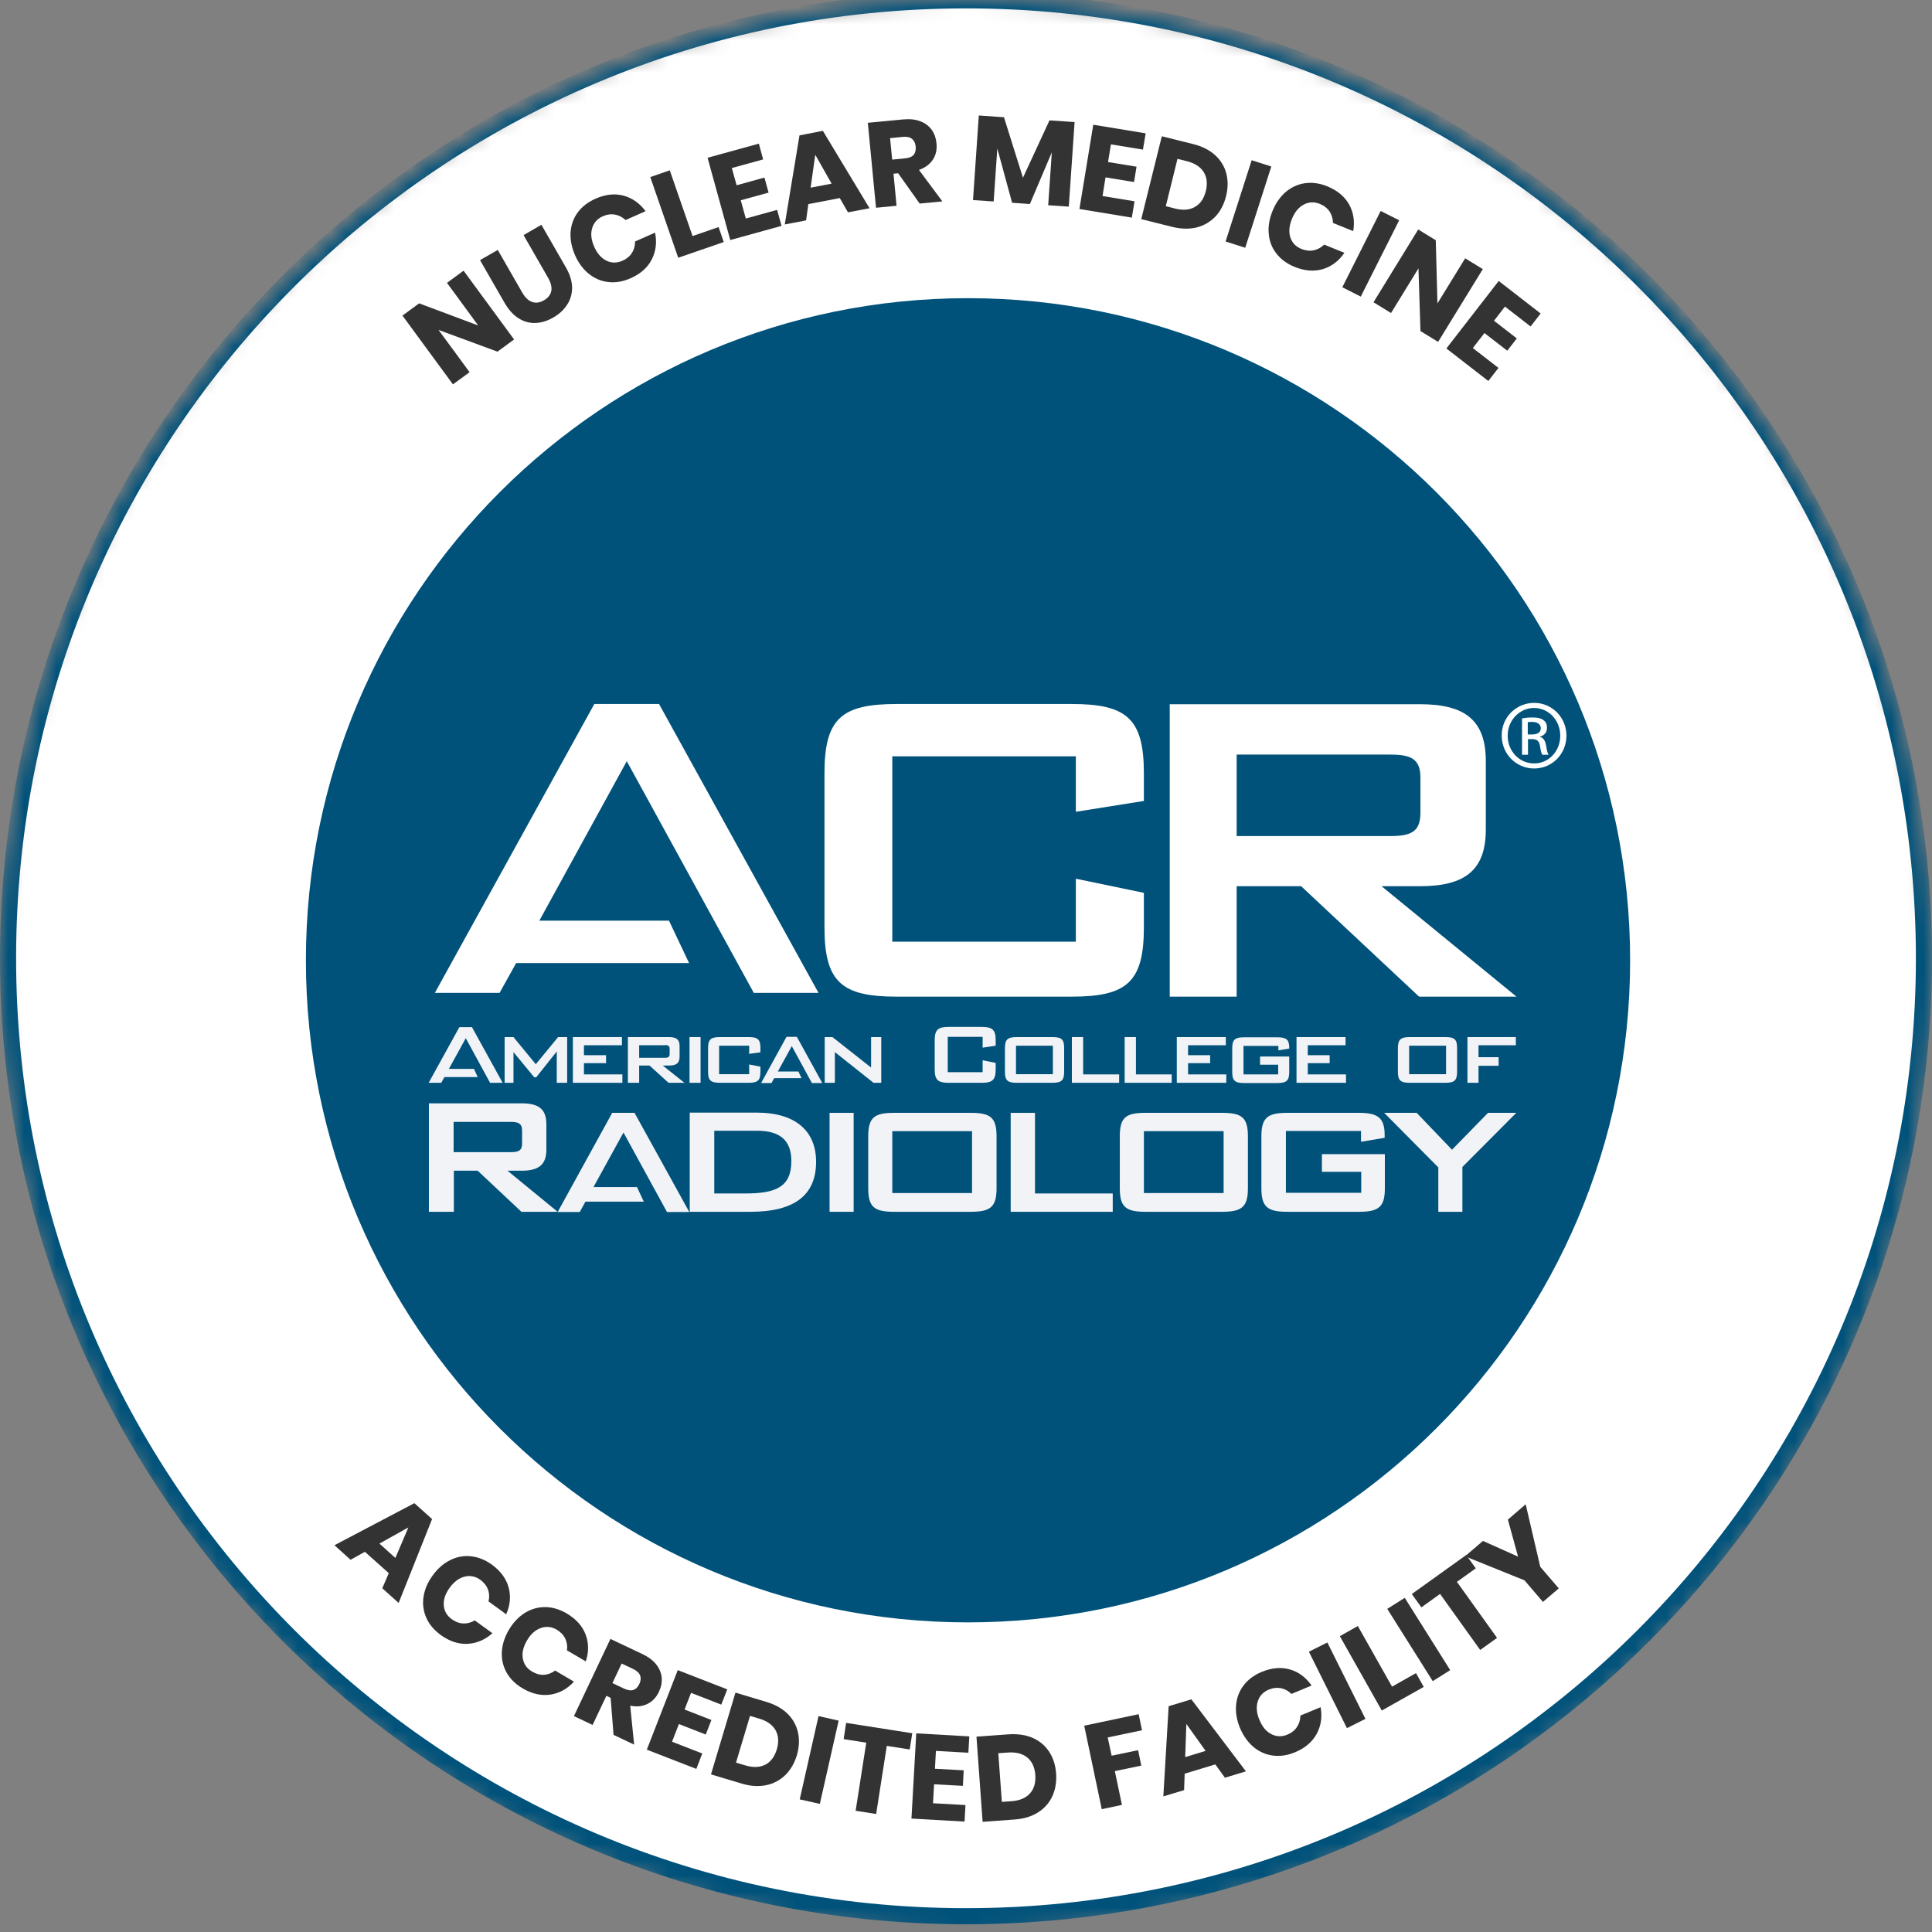 <svg width="120" height="120" viewBox="0 0 120 120" fill="none" xmlns="http://www.w3.org/2000/svg">
<rect x="0" y="0" width="120" height="120" fill="#808080" stroke="none"/>
<mask id="mask0_2246_2018" style="mask-type:alpha" maskUnits="userSpaceOnUse" x="0" y="0" width="120" height="120">
<circle cx="60" cy="60" r="60" fill="white"/>
</mask>
<g mask="url(#mask0_2246_2018)">
<path d="M0.5 59.52C0.5 26.658 27.139 0.02 60 0.02C92.861 0.02 119.5 26.658 119.5 59.52C119.5 92.381 92.861 119.02 60 119.02C27.139 119.02 0.5 92.381 0.5 59.52Z" fill="white" stroke="#00527B"/>
<path fill-rule="evenodd" clip-rule="evenodd" d="M19 59.645C19 36.932 37.413 18.52 60.125 18.52C82.838 18.52 101.25 36.932 101.25 59.645C101.25 82.357 82.838 100.769 60.125 100.769C37.413 100.769 19 82.357 19 59.645Z" fill="#00527B"/>
<path d="M66.823 46.977V50.421L71.048 49.749V48.02C71.048 44.604 69.951 43.726 66.548 43.726H55.71C52.294 43.726 51.21 44.604 51.21 48.02V57.61C51.21 61.026 52.307 61.904 55.71 61.904H66.548C69.964 61.904 71.048 61.026 71.048 57.61V55.456L66.823 54.578V58.488H55.422V46.977H66.823Z" fill="white"/>
<path fill-rule="evenodd" clip-rule="evenodd" d="M72.654 61.904H76.811V55.044H80.817L88.143 61.904H94.193L85.811 55.044H88.198C90.983 55.044 92.286 54.057 92.286 51.519V47.266C92.286 44.727 90.983 43.74 88.198 43.74H72.654V61.904ZM86.318 46.868C87.622 46.868 88.225 47.114 88.225 48.308V50.489C88.225 51.683 87.622 51.93 86.318 51.93H76.811V46.868H86.318Z" fill="white"/>
<path d="M46.82 61.671H50.84L40.934 43.726H38.931H36.915L27.009 61.671H31.029L32.058 59.819H42.8L41.552 57.185H33.499L38.931 47.279L46.82 61.671Z" fill="white"/>
<path d="M31.344 67.255H31.893V65.348L33.183 66.912H33.306L34.582 65.306V67.255H35.227V64.415H34.664L33.279 66.102L31.893 64.415H31.344V67.255Z" fill="#F2F3F6"/>
<path d="M35.584 67.255H38.657V66.733H36.27V66.034H37.642V65.54H36.27V64.922H38.63V64.415H35.584V67.255Z" fill="#F2F3F6"/>
<path fill-rule="evenodd" clip-rule="evenodd" d="M39.014 67.255H39.7V66.184H40.344L41.524 67.255H42.512L41.168 66.184H41.552C42.005 66.184 42.21 66.034 42.21 65.636V64.963C42.21 64.566 42.005 64.415 41.552 64.415H39V67.255H39.014ZM41.277 64.909C41.483 64.909 41.593 64.95 41.593 65.142V65.471C41.593 65.663 41.483 65.704 41.277 65.704H39.7V64.922H41.277V64.909Z" fill="#F2F3F6"/>
<path d="M43.514 64.415H42.828V67.255H43.514V64.415Z" fill="#F2F3F6"/>
<path d="M46.532 64.936V65.457L47.231 65.361V65.087C47.231 64.552 47.053 64.415 46.491 64.415H44.721C44.158 64.415 43.98 64.552 43.98 65.087V66.582C43.98 67.104 44.145 67.255 44.721 67.255H46.491C47.053 67.255 47.231 67.118 47.231 66.582V66.253L46.532 66.116V66.72H44.666V64.95H46.532V64.936Z" fill="#F2F3F6"/>
<path d="M51.224 67.255H51.855V65.348L54.256 67.255H54.736V64.415H54.105V66.308L51.704 64.415H51.224V67.255Z" fill="#F2F3F6"/>
<path d="M61.033 64.415V65.073L61.843 64.95V64.607C61.843 63.962 61.637 63.784 60.978 63.784H58.92C58.276 63.784 58.056 63.948 58.056 64.607V66.432C58.056 67.076 58.262 67.255 58.92 67.255H60.978C61.623 67.255 61.843 67.09 61.843 66.432V66.02L61.033 65.855V66.596H58.866V64.401H61.033V64.415Z" fill="#F2F3F6"/>
<path fill-rule="evenodd" clip-rule="evenodd" d="M62.419 65.087V66.582C62.419 67.118 62.597 67.255 63.16 67.255H65.355C65.917 67.255 66.096 67.118 66.096 66.582V65.087C66.096 64.538 65.917 64.415 65.355 64.415H63.16C62.597 64.415 62.419 64.552 62.419 65.087ZM63.105 64.95H65.396V66.72H63.105V64.95Z" fill="#F2F3F6"/>
<path d="M66.576 67.255H69.512V66.733H67.276V64.415H66.576V67.255Z" fill="#F2F3F6"/>
<path d="M69.855 67.255H72.777V66.733H70.555V64.415H69.855V67.255Z" fill="#F2F3F6"/>
<path d="M73.093 67.255H76.166V66.733H73.793V66.034H75.164V65.54H73.793V64.922H76.138V64.415H73.093V67.255Z" fill="#F2F3F6"/>
<path d="M79.403 64.936V65.238L80.076 65.128V65.06C80.076 64.552 79.87 64.429 79.335 64.429H77.277C76.715 64.429 76.536 64.566 76.536 65.101V66.596C76.536 67.131 76.715 67.269 77.277 67.269H79.335C79.897 67.269 80.076 67.131 80.076 66.596V65.622H78.265V66.13H79.39V66.734H77.236V64.964H79.403V64.936Z" fill="#F2F3F6"/>
<path d="M80.529 67.255H83.602V66.733H81.228V66.034H82.587V65.54H81.228V64.922H83.575V64.415H80.529V67.255Z" fill="#F2F3F6"/>
<path fill-rule="evenodd" clip-rule="evenodd" d="M86.826 65.087V66.582C86.826 67.118 87.004 67.255 87.567 67.255H89.762C90.324 67.255 90.502 67.118 90.502 66.582V65.087C90.502 64.538 90.324 64.415 89.762 64.415H87.567C87.018 64.415 86.826 64.552 86.826 65.087ZM87.525 64.95H89.817V66.72H87.525V64.95Z" fill="#F2F3F6"/>
<path d="M91.147 67.255H91.833V66.198H93.082V65.663H91.833V64.922H94.152V64.415H91.147V67.255Z" fill="#F2F3F6"/>
<path d="M27.558 66.898H29.671L29.438 66.39H27.819L27.558 66.898Z" fill="#F2F3F6"/>
<path d="M28.93 64.484L27.407 67.255H26.625L28.532 63.797H28.93H29.314L31.221 67.255H30.439L28.93 64.484Z" fill="#F2F3F6"/>
<path d="M48.027 66.967H49.783L49.591 66.555H48.261L48.027 66.967Z" fill="#F2F3F6"/>
<path d="M49.18 64.977L47.918 67.269H47.273L48.851 64.401H49.18H49.495L51.073 67.269H50.428L49.18 64.977Z" fill="#F2F3F6"/>
<path fill-rule="evenodd" clip-rule="evenodd" d="M26.639 75.267H28.189V72.715H29.671L32.387 75.267H34.637L31.523 72.715H32.414C33.444 72.715 33.937 72.345 33.937 71.412V69.834C33.937 68.887 33.457 68.531 32.414 68.531H26.639V75.267ZM31.715 69.683C32.195 69.683 32.428 69.779 32.428 70.218V71.028C32.428 71.466 32.209 71.563 31.715 71.563H28.175V69.683H31.715Z" fill="#F2F3F6"/>
<path fill-rule="evenodd" clip-rule="evenodd" d="M42.841 75.267H46.614C49.317 75.267 50.689 74.252 50.689 72.166C50.689 70.259 49.427 69.107 46.998 69.107H42.841V75.267ZM44.364 74.128V70.232H47.012C48.439 70.232 49.152 70.822 49.152 72.111C49.152 73.716 48.206 74.128 46.299 74.128H44.364Z" fill="#F2F3F6"/>
<path d="M53.021 69.121H51.526V75.267H53.021V69.121Z" fill="#F2F3F6"/>
<path fill-rule="evenodd" clip-rule="evenodd" d="M53.927 70.575V73.813C53.927 74.979 54.311 75.267 55.532 75.267H60.293C61.5 75.267 61.898 74.979 61.898 73.813V70.575C61.898 69.395 61.5 69.121 60.293 69.121H55.532C54.325 69.121 53.927 69.395 53.927 70.575ZM55.422 70.259H60.375V74.101H55.422V70.259Z" fill="#F2F3F6"/>
<path d="M62.776 75.267H69.114V74.128H64.285V69.121H62.776V75.267Z" fill="#F2F3F6"/>
<path fill-rule="evenodd" clip-rule="evenodd" d="M69.553 70.575V73.813C69.553 74.979 69.937 75.267 71.158 75.267H75.905C77.113 75.267 77.51 74.979 77.51 73.813V70.575C77.51 69.395 77.113 69.121 75.905 69.121H71.145C69.937 69.121 69.553 69.395 69.553 70.575ZM71.049 70.259H76.001V74.101H71.049V70.259Z" fill="#F2F3F6"/>
<path d="M84.535 70.259V70.918L86.003 70.671V70.506C86.003 69.409 85.564 69.121 84.397 69.121H79.952C78.745 69.121 78.347 69.409 78.347 70.575V73.813C78.347 74.965 78.731 75.267 79.952 75.267H84.411C85.632 75.267 86.016 74.965 86.016 73.813V71.686H82.106V72.784H84.548V74.087H79.87V70.246H84.535V70.259Z" fill="#F2F3F6"/>
<path d="M89.336 75.267H90.832V72.482L94.179 69.121H92.423L90.187 71.412L87.992 69.121H85.975L89.336 72.509V75.267Z" fill="#F2F3F6"/>
<path d="M36.325 74.636H39.988L39.562 73.73H36.695L36.325 74.636Z" fill="#F2F3F6"/>
<path d="M38.726 70.342L36.009 75.281H34.637L38.026 69.121H38.726H39.412L42.814 75.281H41.428L38.726 70.342Z" fill="#F2F3F6"/>
<path d="M95.291 43.657C96.402 43.657 97.294 44.563 97.294 45.688C97.294 46.84 96.402 47.732 95.291 47.732C94.18 47.732 93.274 46.84 93.274 45.688C93.26 44.563 94.166 43.657 95.291 43.657ZM95.277 43.973C94.385 43.973 93.644 44.741 93.644 45.688C93.644 46.662 94.372 47.416 95.277 47.416C96.183 47.43 96.91 46.662 96.91 45.702C96.91 44.741 96.196 43.973 95.277 43.973ZM94.893 46.881H94.536V44.618C94.728 44.59 94.907 44.563 95.181 44.563C95.524 44.563 95.757 44.631 95.881 44.741C96.018 44.837 96.087 44.988 96.087 45.208C96.087 45.51 95.894 45.688 95.647 45.756V45.77C95.853 45.811 95.977 45.99 96.032 46.319C96.087 46.676 96.141 46.813 96.183 46.881H95.799C95.744 46.813 95.689 46.607 95.647 46.305C95.593 46.017 95.456 45.907 95.154 45.907H94.907V46.881H94.893ZM94.893 45.619H95.154C95.456 45.619 95.702 45.51 95.702 45.235C95.702 45.043 95.565 44.837 95.154 44.837C95.03 44.837 94.962 44.851 94.893 44.851V45.619Z" fill="white"/>
<path fill-rule="evenodd" clip-rule="evenodd" d="M28.793 16.812L27.763 17.569L29.703 20.217L26.033 18.842L24.998 19.602L28.133 23.874L29.168 23.117L27.238 20.492L30.898 21.842L31.93 21.084L28.793 16.812Z" fill="#333333"/>
<path fill-rule="evenodd" clip-rule="evenodd" d="M29.815 16.157L31.34 18.809C31.592 19.247 31.887 19.567 32.215 19.772C32.542 19.979 32.895 20.077 33.262 20.059C33.627 20.049 33.995 19.934 34.362 19.724C34.73 19.514 35.02 19.247 35.225 18.927C35.432 18.612 35.535 18.254 35.535 17.862C35.53 17.467 35.402 17.052 35.152 16.614L33.627 13.962L32.52 14.604L34.042 17.254C34.217 17.559 34.285 17.834 34.242 18.072C34.195 18.309 34.042 18.504 33.785 18.654C33.522 18.802 33.277 18.837 33.05 18.754C32.82 18.677 32.617 18.482 32.44 18.177L30.917 15.524L29.815 16.157Z" fill="#333333"/>
<path fill-rule="evenodd" clip-rule="evenodd" d="M36.983 12.344C36.515 12.554 36.142 12.839 35.877 13.204C35.612 13.569 35.468 13.979 35.438 14.442C35.413 14.902 35.508 15.374 35.718 15.854C35.93 16.337 36.218 16.719 36.572 17.007C36.932 17.297 37.34 17.469 37.788 17.519C38.237 17.569 38.697 17.492 39.17 17.282C39.788 17.007 40.225 16.622 40.483 16.114C40.742 15.604 40.807 15.052 40.688 14.449L39.445 14.999C39.447 15.262 39.385 15.497 39.252 15.707C39.12 15.917 38.92 16.082 38.663 16.194C38.32 16.347 37.987 16.347 37.667 16.192C37.347 16.034 37.093 15.749 36.91 15.329C36.722 14.907 36.675 14.524 36.778 14.179C36.877 13.837 37.097 13.587 37.44 13.434C37.697 13.319 37.953 13.284 38.197 13.329C38.445 13.374 38.663 13.489 38.855 13.667L40.097 13.117C39.73 12.622 39.278 12.302 38.73 12.152C38.182 12.007 37.6 12.069 36.983 12.344Z" fill="#333333"/>
<path fill-rule="evenodd" clip-rule="evenodd" d="M41.6 10.579L40.39 10.999L42.125 16.009L44.953 15.034L44.633 14.104L43.015 14.662L41.6 10.579Z" fill="#333333"/>
<path fill-rule="evenodd" clip-rule="evenodd" d="M47.4 9.902L47.133 8.922L43.948 9.799L45.358 14.909L48.543 14.029L48.268 13.037L46.323 13.572L46.01 12.439L47.738 11.964L47.48 11.029L45.753 11.507L45.455 10.437L47.4 9.902Z" fill="#333333"/>
<path fill-rule="evenodd" clip-rule="evenodd" d="M50.348 11.657L50.638 9.614L51.653 11.407L50.348 11.657ZM52.67 13.189L54.008 12.934L51.11 8.127L49.658 8.407L48.743 13.942L50.068 13.689L50.208 12.677L52.16 12.302L52.67 13.189Z" fill="#333333"/>
<path fill-rule="evenodd" clip-rule="evenodd" d="M55.285 8.579L56.075 8.502C56.325 8.476 56.517 8.519 56.65 8.629C56.782 8.739 56.855 8.894 56.875 9.101C56.895 9.322 56.852 9.494 56.747 9.619C56.637 9.744 56.457 9.814 56.205 9.836L55.415 9.914L55.285 8.579ZM58.532 12.509L57.08 10.556C57.47 10.414 57.757 10.199 57.945 9.912C58.132 9.621 58.207 9.287 58.167 8.904C58.137 8.582 58.04 8.302 57.872 8.064C57.7 7.829 57.465 7.649 57.16 7.532C56.855 7.414 56.497 7.379 56.082 7.419L53.902 7.627L54.41 12.904L55.687 12.781L55.497 10.789L55.785 10.761L57.122 12.644L58.532 12.509Z" fill="#333333"/>
<path fill-rule="evenodd" clip-rule="evenodd" d="M65.185 7.477L63.538 11.039L62.358 7.282L60.795 7.174L60.435 12.429L61.718 12.514L61.945 9.222L62.863 12.594L63.968 12.672L65.33 9.464L65.105 12.749L66.385 12.834L66.745 7.582L65.185 7.477Z" fill="#333333"/>
<path fill-rule="evenodd" clip-rule="evenodd" d="M70.99 9.292L71.16 8.282L67.905 7.747L67.045 12.982L70.3 13.517L70.467 12.502L68.48 12.177L68.667 11.017L70.437 11.307L70.592 10.354L68.822 10.064L69.002 8.967L70.99 9.292Z" fill="#333333"/>
<path fill-rule="evenodd" clip-rule="evenodd" d="M73 12.957L72.41 12.806L73.135 9.867L73.725 10.014C74.21 10.136 74.553 10.359 74.76 10.681C74.965 11.007 75.01 11.402 74.898 11.861C74.78 12.332 74.558 12.659 74.225 12.849C73.89 13.041 73.483 13.077 73 12.957ZM76.155 12.174C76.28 11.674 76.28 11.201 76.163 10.757C76.043 10.314 75.808 9.937 75.46 9.624C75.108 9.312 74.66 9.084 74.108 8.949L72.163 8.464L70.885 13.611L72.83 14.097C73.378 14.229 73.878 14.236 74.34 14.124C74.8 14.002 75.188 13.771 75.5 13.439C75.813 13.104 76.03 12.682 76.155 12.174Z" fill="#333333"/>
<path fill-rule="evenodd" clip-rule="evenodd" d="M77.743 9.952L76.123 14.999L77.343 15.389L78.963 10.342L77.743 9.952Z" fill="#333333"/>
<path fill-rule="evenodd" clip-rule="evenodd" d="M82.445 11.574C81.965 11.379 81.5 11.317 81.055 11.379C80.608 11.444 80.21 11.629 79.858 11.924C79.508 12.227 79.233 12.622 79.038 13.104C78.84 13.594 78.76 14.067 78.805 14.527C78.843 14.987 79.003 15.394 79.28 15.749C79.555 16.104 79.933 16.382 80.413 16.577C81.038 16.832 81.62 16.874 82.168 16.714C82.71 16.547 83.155 16.212 83.503 15.702L82.245 15.194C82.058 15.379 81.843 15.492 81.6 15.547C81.355 15.597 81.1 15.569 80.835 15.464C80.488 15.324 80.258 15.087 80.148 14.747C80.038 14.407 80.07 14.024 80.245 13.594C80.418 13.172 80.66 12.874 80.98 12.707C81.295 12.539 81.628 12.524 81.975 12.664C82.243 12.774 82.44 12.929 82.583 13.137C82.718 13.347 82.788 13.582 82.793 13.847L84.05 14.354C84.155 13.747 84.07 13.194 83.795 12.699C83.52 12.207 83.07 11.832 82.445 11.574Z" fill="#333333"/>
<path fill-rule="evenodd" clip-rule="evenodd" d="M85.755 13.104L83.373 17.842L84.52 18.422L86.905 13.682L85.755 13.104Z" fill="#333333"/>
<path fill-rule="evenodd" clip-rule="evenodd" d="M92.1 16.716L91.005 16.044L89.283 18.844L89.178 14.921L88.088 14.254L85.31 18.774L86.4 19.442L88.103 16.669L88.228 20.564L89.323 21.234L92.1 16.716Z" fill="#333333"/>
<path fill-rule="evenodd" clip-rule="evenodd" d="M95.067 20.277L95.692 19.472L93.087 17.452L89.837 21.644L92.442 23.664L93.072 22.852L91.48 21.617L92.202 20.687L93.62 21.784L94.212 21.019L92.795 19.922L93.475 19.042L95.067 20.277Z" fill="#333333"/>
<path fill-rule="evenodd" clip-rule="evenodd" d="M23.567 95.875L25.365 94.872L24.557 96.767L23.567 95.875ZM23.745 98.65L24.76 99.562L26.837 94.352L25.738 93.365L20.773 95.977L21.775 96.88L22.665 96.385L24.148 97.712L23.745 98.65Z" fill="#333333"/>
<path fill-rule="evenodd" clip-rule="evenodd" d="M30.55 97.182C30.13 96.88 29.697 96.71 29.247 96.662C28.8 96.615 28.37 96.697 27.955 96.905C27.54 97.112 27.182 97.427 26.877 97.85C26.565 98.275 26.377 98.717 26.307 99.175C26.237 99.63 26.295 100.06 26.475 100.477C26.655 100.89 26.955 101.245 27.372 101.55C27.92 101.947 28.475 102.13 29.045 102.102C29.615 102.067 30.127 101.85 30.585 101.442L29.487 100.647C29.265 100.78 29.03 100.842 28.78 100.837C28.53 100.827 28.287 100.737 28.06 100.572C27.755 100.35 27.587 100.06 27.565 99.71C27.537 99.352 27.657 98.99 27.932 98.615C28.202 98.245 28.51 98.015 28.857 97.927C29.205 97.842 29.532 97.907 29.837 98.127C30.065 98.295 30.225 98.497 30.31 98.732C30.397 98.967 30.405 99.212 30.342 99.467L31.44 100.265C31.69 99.702 31.74 99.147 31.592 98.6C31.442 98.052 31.095 97.58 30.55 97.182Z" fill="#333333"/>
<path fill-rule="evenodd" clip-rule="evenodd" d="M35.195 100.212C34.75 99.952 34.3 99.82 33.85 99.82C33.398 99.82 32.98 99.942 32.588 100.187C32.198 100.437 31.87 100.785 31.605 101.237C31.338 101.692 31.195 102.15 31.17 102.61C31.148 103.07 31.245 103.497 31.468 103.89C31.688 104.282 32.023 104.61 32.468 104.872C33.05 105.212 33.625 105.34 34.188 105.255C34.75 105.167 35.238 104.9 35.65 104.45L34.48 103.762C34.268 103.917 34.043 104.007 33.795 104.025C33.545 104.04 33.3 103.972 33.053 103.827C32.73 103.64 32.538 103.372 32.475 103.02C32.413 102.667 32.495 102.292 32.73 101.895C32.96 101.5 33.245 101.242 33.585 101.122C33.92 101 34.253 101.032 34.578 101.22C34.823 101.367 35 101.55 35.108 101.777C35.218 102.005 35.253 102.247 35.213 102.505L36.385 103.192C36.578 102.605 36.573 102.047 36.37 101.515C36.168 100.987 35.775 100.555 35.195 100.212Z" fill="#333333"/>
<path fill-rule="evenodd" clip-rule="evenodd" d="M38.612 103.325L39.33 103.665C39.557 103.775 39.697 103.907 39.76 104.067C39.817 104.227 39.802 104.402 39.712 104.59C39.62 104.79 39.495 104.915 39.337 104.965C39.182 105.02 38.987 104.987 38.755 104.88L38.038 104.54L38.612 103.325ZM39.388 108.362L39.142 105.942C39.55 106.025 39.907 105.987 40.218 105.832C40.525 105.68 40.76 105.43 40.925 105.082C41.065 104.79 41.123 104.497 41.1 104.207C41.075 103.917 40.962 103.645 40.763 103.387C40.565 103.132 40.275 102.915 39.898 102.735L37.915 101.797L35.648 106.59L36.807 107.14L37.663 105.332L37.928 105.457L38.108 107.755L39.388 108.362Z" fill="#333333"/>
<path fill-rule="evenodd" clip-rule="evenodd" d="M44.8 105.877L45.172 104.93L42.097 103.735L40.175 108.675L43.25 109.87L43.62 108.912L41.742 108.182L42.167 107.085L43.835 107.735L44.187 106.832L42.52 106.182L42.922 105.147L44.8 105.877Z" fill="#333333"/>
<path fill-rule="evenodd" clip-rule="evenodd" d="M46.295 109.652L45.715 109.48L46.585 106.577L47.168 106.75C47.645 106.895 47.98 107.132 48.17 107.465C48.358 107.8 48.385 108.195 48.25 108.655C48.108 109.117 47.87 109.437 47.528 109.61C47.183 109.78 46.773 109.797 46.295 109.652ZM49.493 109.027C49.64 108.53 49.663 108.057 49.565 107.612C49.468 107.167 49.253 106.777 48.918 106.445C48.583 106.117 48.14 105.87 47.598 105.707L45.68 105.132L44.16 110.21L46.078 110.785C46.618 110.945 47.118 110.975 47.585 110.882C48.05 110.785 48.445 110.572 48.773 110.257C49.1 109.937 49.34 109.527 49.493 109.027Z" fill="#333333"/>
<path fill-rule="evenodd" clip-rule="evenodd" d="M50.84 106.59L49.672 111.762L50.922 112.042L52.09 106.872L50.84 106.59Z" fill="#333333"/>
<path fill-rule="evenodd" clip-rule="evenodd" d="M52.555 107.012L52.4 108.02L53.805 108.24L53.145 112.47L54.42 112.67L55.08 108.44L56.505 108.662L56.662 107.655L52.555 107.012Z" fill="#333333"/>
<path fill-rule="evenodd" clip-rule="evenodd" d="M60.147 108.865L60.205 107.85L56.91 107.662L56.612 112.955L59.91 113.142L59.967 112.115L57.952 112.002L58.017 110.825L59.807 110.922L59.857 109.957L58.07 109.86L58.132 108.752L60.147 108.865Z" fill="#333333"/>
<path fill-rule="evenodd" clip-rule="evenodd" d="M62.837 111.875L62.227 111.917L62.007 108.895L62.617 108.852C63.115 108.817 63.512 108.922 63.81 109.165C64.105 109.41 64.27 109.775 64.305 110.25C64.337 110.73 64.227 111.112 63.97 111.395C63.712 111.68 63.332 111.84 62.837 111.875ZM65.597 110.157C65.56 109.64 65.417 109.187 65.167 108.805C64.917 108.422 64.575 108.137 64.145 107.945C63.715 107.757 63.215 107.685 62.645 107.722L60.65 107.867L61.032 113.157L63.027 113.012C63.59 112.972 64.075 112.825 64.477 112.57C64.875 112.317 65.172 111.98 65.365 111.562C65.555 111.145 65.632 110.675 65.597 110.157Z" fill="#333333"/>
<path fill-rule="evenodd" clip-rule="evenodd" d="M67.342 107.185L68.432 112.372L69.685 112.105L69.245 110.007L70.887 109.665L70.69 108.707L69.045 109.05L68.802 107.915L70.932 107.47L70.725 106.472L67.342 107.185Z" fill="#333333"/>
<path fill-rule="evenodd" clip-rule="evenodd" d="M73.615 109.137L73.687 107.077L74.882 108.75L73.615 109.137ZM76.082 110.417L77.387 110.022L73.997 105.547L72.587 105.977L72.257 111.577L73.547 111.187L73.582 110.167L75.485 109.59L76.082 110.417Z" fill="#333333"/>
<path fill-rule="evenodd" clip-rule="evenodd" d="M78.365 103.845C77.888 104.045 77.517 104.322 77.243 104.682C76.97 105.04 76.815 105.45 76.775 105.912C76.735 106.372 76.817 106.842 77.017 107.325C77.22 107.81 77.502 108.205 77.85 108.502C78.2 108.797 78.603 108.977 79.052 109.04C79.502 109.102 79.963 109.032 80.44 108.835C81.065 108.575 81.51 108.192 81.782 107.692C82.052 107.192 82.135 106.642 82.025 106.037L80.77 106.557C80.767 106.817 80.698 107.052 80.56 107.262C80.422 107.475 80.225 107.63 79.963 107.74C79.615 107.885 79.282 107.872 78.965 107.71C78.645 107.545 78.4 107.252 78.225 106.825C78.047 106.405 78.013 106.022 78.123 105.677C78.228 105.335 78.455 105.092 78.802 104.947C79.065 104.837 79.317 104.81 79.565 104.857C79.805 104.907 80.025 105.025 80.213 105.212L81.465 104.692C81.115 104.185 80.665 103.852 80.118 103.692C79.573 103.537 78.99 103.587 78.365 103.845Z" fill="#333333"/>
<path fill-rule="evenodd" clip-rule="evenodd" d="M81.297 102.59L83.66 107.337L84.81 106.762L82.445 102.017L81.297 102.59Z" fill="#333333"/>
<path fill-rule="evenodd" clip-rule="evenodd" d="M84.337 100.995L83.22 101.625L85.825 106.245L88.43 104.777L87.95 103.92L86.462 104.76L84.337 100.995Z" fill="#333333"/>
<path fill-rule="evenodd" clip-rule="evenodd" d="M86.165 99.93L88.99 104.417L90.075 103.735L87.252 99.245L86.165 99.93Z" fill="#333333"/>
<path fill-rule="evenodd" clip-rule="evenodd" d="M87.69 99.007L88.285 99.835L89.445 99.002L91.937 102.482L92.985 101.732L90.492 98.252L91.662 97.412L91.07 96.585L87.69 99.007Z" fill="#333333"/>
<path fill-rule="evenodd" clip-rule="evenodd" d="M93.658 94.385L94.29 96.685L92.11 95.71L90.993 96.665L94.688 98.157L95.835 99.497L96.818 98.657L95.668 97.317L94.763 93.435L93.658 94.385Z" fill="#333333"/>
</g>
</svg>
